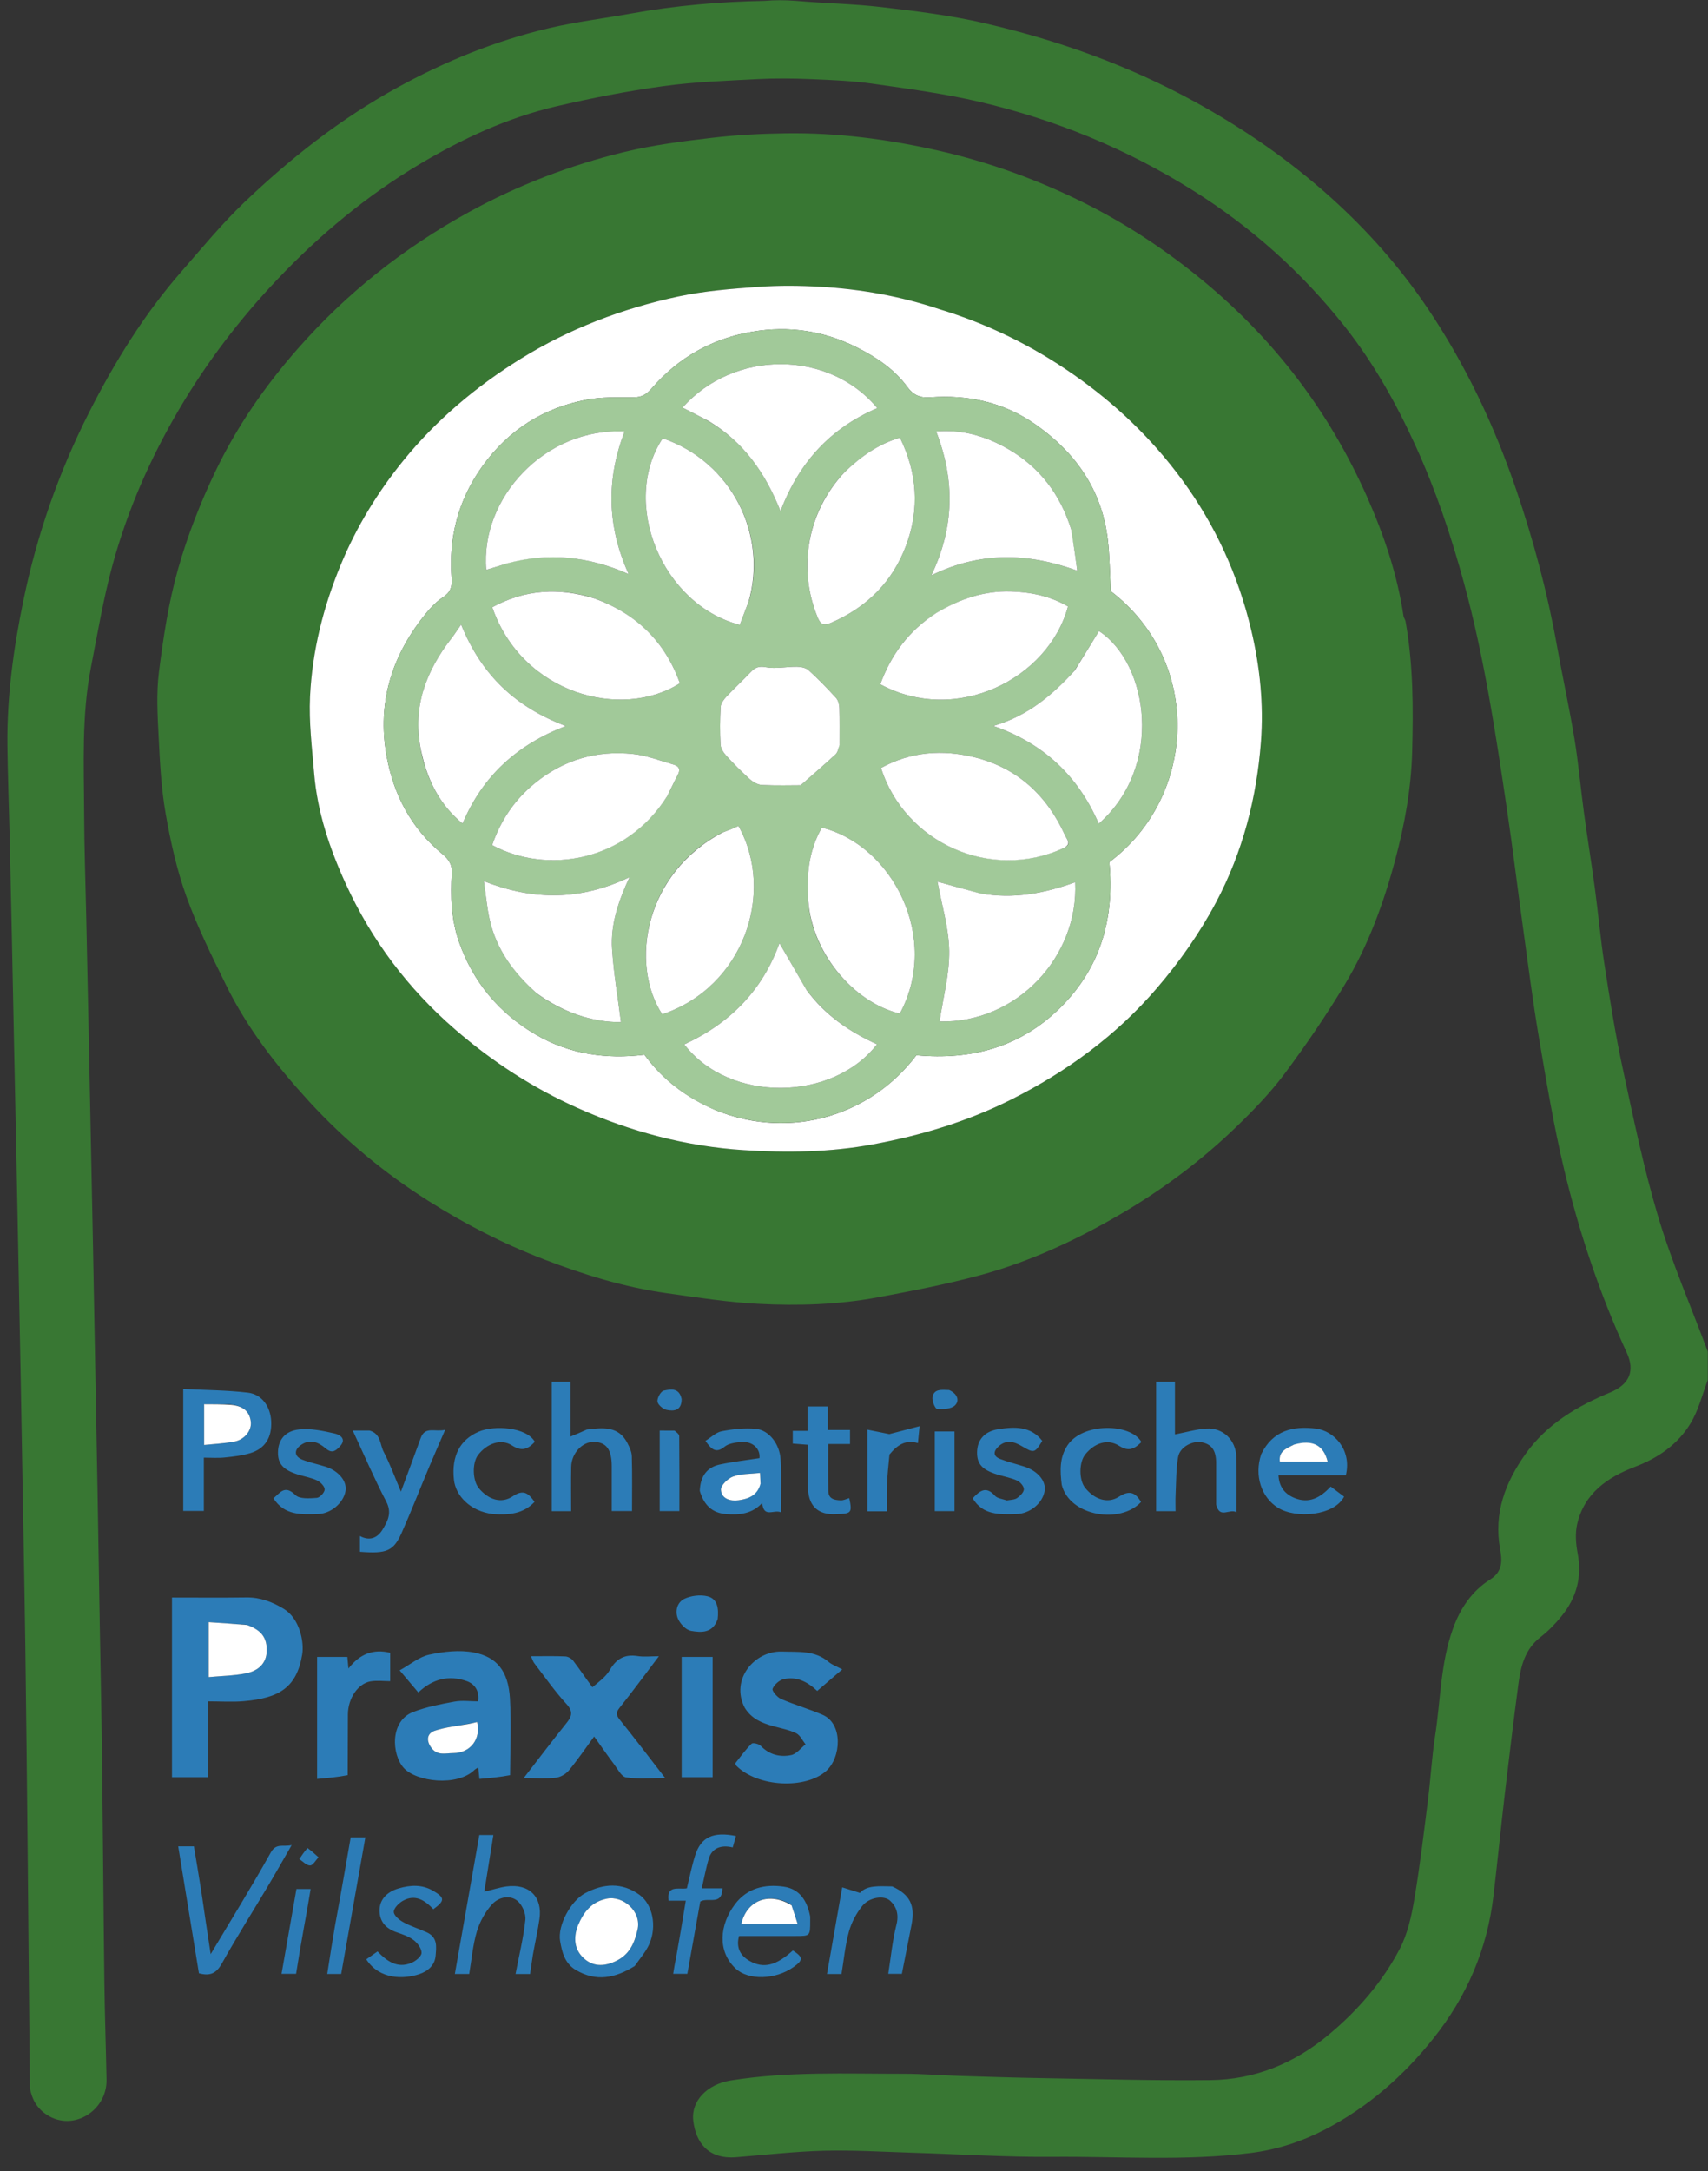 <svg xmlns="http://www.w3.org/2000/svg" width="85" height="108" viewBox="0 0 85 108"><rect x="0" y="0" width="85" height="108" fill="#333333" stroke="none"/><g fill="none" transform="translate(.368 .011)"><path fill="#387733" d="M84.621,68.624 C84.339,69.387 84.149,70.155 83.755,70.798 C83.119,71.84 82.144,72.511 80.987,72.951 C79.622,73.469 78.469,74.273 78.119,75.804 C78.014,76.263 78.056,76.783 78.145,77.253 C78.371,78.434 78.084,79.465 77.343,80.375 C77.034,80.755 76.684,81.118 76.298,81.416 C75.528,82.011 75.316,82.852 75.199,83.732 C74.957,85.55 74.737,87.37 74.523,89.192 C74.324,90.888 74.156,92.588 73.956,94.284 C73.643,96.936 72.638,99.282 70.964,101.381 C69.46,103.267 67.689,104.811 65.563,105.913 C64.423,106.504 63.198,106.908 61.892,107.072 C58.601,107.486 55.302,107.239 52.008,107.266 C49.668,107.285 47.327,107.131 44.986,107.061 C43.536,107.017 42.083,106.926 40.634,106.964 C39.179,107.001 37.728,107.168 36.276,107.285 C34.859,107.4 34.259,106.537 34.132,105.469 C34.015,104.487 34.828,103.657 35.998,103.469 C38.858,103.011 41.742,103.141 44.619,103.138 C45.528,103.137 46.436,103.214 47.345,103.242 C48.739,103.286 50.134,103.33 51.529,103.353 C54.308,103.399 57.087,103.483 59.865,103.452 C62.089,103.426 64.049,102.621 65.772,101.18 C67.219,99.97 68.43,98.571 69.296,96.915 C69.683,96.176 69.872,95.306 70.014,94.472 C70.293,92.83 70.487,91.173 70.696,89.52 C70.83,88.462 70.887,87.394 71.05,86.342 C71.326,84.559 71.317,82.725 71.939,81.001 C72.301,79.993 72.882,79.123 73.797,78.548 C74.427,78.152 74.387,77.594 74.284,77.027 C73.962,75.246 74.548,73.718 75.553,72.306 C76.612,70.82 78.119,69.929 79.766,69.247 C80.715,68.853 81.011,68.187 80.588,67.269 C79.238,64.339 78.221,61.29 77.473,58.161 C76.953,55.984 76.587,53.767 76.211,51.558 C75.901,49.737 75.672,47.901 75.418,46.071 C75.149,44.13 74.914,42.184 74.627,40.246 C74.065,36.458 73.494,32.668 72.483,28.969 C71.852,26.658 71.092,24.388 70.094,22.197 C69.13,20.078 68.002,18.062 66.565,16.242 C64.423,13.529 61.872,11.251 58.932,9.418 C55.663,7.379 52.138,5.937 48.398,5.059 C46.643,4.647 44.844,4.407 43.057,4.153 C42.036,4.008 40.997,3.967 39.965,3.925 C39.085,3.888 38.2,3.879 37.321,3.925 C35.755,4.008 34.18,4.062 32.629,4.276 C30.847,4.521 29.073,4.868 27.32,5.277 C24.894,5.843 22.648,6.885 20.513,8.155 C17.887,9.719 15.554,11.655 13.452,13.868 C11.565,15.854 9.913,18.017 8.522,20.386 C7.105,22.8 5.99,25.344 5.249,28.032 C4.78,29.73 4.491,31.478 4.153,33.21 C3.689,35.598 3.811,38.018 3.819,40.429 C3.825,42.161 3.888,43.892 3.925,45.623 C3.963,47.392 4.001,49.161 4.037,50.93 C4.076,52.792 4.112,54.655 4.15,56.517 C4.187,58.361 4.226,60.204 4.262,62.048 C4.301,64.06 4.337,66.072 4.374,68.084 C4.412,70.096 4.451,72.108 4.486,74.12 C4.525,76.375 4.56,78.63 4.599,80.886 C4.635,83.029 4.683,85.171 4.709,87.314 C4.754,91.066 4.779,94.818 4.826,98.569 C4.846,100.189 4.903,101.807 4.934,103.427 C4.964,104.981 3.267,106.025 1.969,105.18 C1.463,104.851 1.227,104.409 1.12,103.855 C1.113,103.818 1.12,103.78 1.119,103.742 C1.082,99.748 1.047,95.753 1.006,91.758 C0.973,88.456 0.937,85.153 0.893,81.85 C0.864,79.651 0.821,77.452 0.782,75.253 C0.746,73.148 0.709,71.042 0.67,68.937 C0.634,66.981 0.596,65.025 0.558,63.069 C0.521,61.169 0.484,59.269 0.446,57.37 C0.409,55.582 0.371,53.795 0.334,52.007 C0.296,50.163 0.26,48.32 0.221,46.476 C0.185,44.782 0.149,43.088 0.109,41.394 C0.074,39.943 0.016,38.492 0.001,37.041 C-0.023,34.602 0.312,32.194 0.805,29.817 C1.474,26.585 2.558,23.479 4.049,20.534 C5.321,18.024 6.796,15.63 8.657,13.5 C9.679,12.33 10.671,11.121 11.792,10.051 C14.089,7.857 16.576,5.903 19.377,4.361 C21.782,3.037 24.299,2.014 26.965,1.388 C28.313,1.071 29.696,0.907 31.06,0.66 C33.244,0.265 35.446,0.077 37.686,0.033 C38.196,-0.011 38.685,-0.011 39.248,0.033 C40.707,0.16 42.099,0.181 43.476,0.341 C45.198,0.541 46.932,0.753 48.618,1.142 C52.276,1.986 55.792,3.242 59.098,5.055 C61.529,6.388 63.796,7.957 65.853,9.805 C67.685,11.451 69.318,13.297 70.695,15.346 C72.571,18.137 73.998,21.155 75.083,24.335 C75.946,26.867 76.637,29.444 77.109,32.079 C77.389,33.639 77.73,35.189 77.988,36.752 C78.188,37.963 78.292,39.19 78.458,40.407 C78.63,41.675 78.836,42.939 79.006,44.208 C79.172,45.444 79.281,46.688 79.472,47.919 C79.738,49.632 80.004,51.347 80.368,53.041 C80.907,55.544 81.421,58.062 82.153,60.511 C82.834,62.789 83.788,64.985 84.621,67.217 C84.621,67.668 84.621,68.12 84.621,68.624 Z"/><path fill="#387733" d="M69.578,30.883 C69.969,33.062 69.965,35.214 69.91,37.364 C69.863,39.199 69.537,41 69.062,42.773 C68.481,44.943 67.709,47.047 66.549,48.972 C65.629,50.498 64.619,51.977 63.553,53.405 C62.847,54.35 62.013,55.211 61.163,56.033 C59.419,57.719 57.484,59.162 55.386,60.386 C53.176,61.676 50.867,62.751 48.398,63.419 C46.733,63.869 45.032,64.197 43.335,64.514 C41.36,64.883 39.352,64.946 37.353,64.84 C35.837,64.759 34.327,64.524 32.82,64.313 C30.703,64.018 28.676,63.388 26.685,62.622 C24.672,61.848 22.767,60.87 20.946,59.718 C18.753,58.331 16.768,56.686 15.018,54.779 C13.409,53.024 11.944,51.145 10.887,48.996 C10.175,47.547 9.451,46.092 8.907,44.577 C8.43,43.251 8.12,41.852 7.876,40.46 C7.657,39.214 7.592,37.936 7.528,36.669 C7.473,35.585 7.406,34.482 7.542,33.412 C7.76,31.697 8.018,29.968 8.488,28.309 C8.964,26.624 9.614,24.968 10.374,23.389 C11.429,21.196 12.813,19.201 14.428,17.36 C16.868,14.577 19.716,12.327 22.952,10.547 C25.402,9.199 27.994,8.207 30.701,7.55 C32.116,7.207 33.575,7.019 35.024,6.849 C36.252,6.704 37.494,6.638 38.732,6.621 C41.297,6.584 43.818,6.912 46.327,7.48 C48.88,8.059 51.312,8.942 53.637,10.106 C55.71,11.144 57.638,12.421 59.441,13.901 C63.044,16.86 65.784,20.462 67.668,24.71 C68.508,26.605 69.172,28.569 69.479,30.634 C69.489,30.704 69.542,30.767 69.578,30.883 M46.312,15.357 C44.415,14.713 42.458,14.37 40.466,14.253 C39.439,14.193 38.401,14.183 37.376,14.257 C36.042,14.354 34.695,14.457 33.392,14.736 C30.605,15.334 27.961,16.336 25.524,17.849 C23.314,19.222 21.344,20.88 19.706,22.895 C18.428,24.467 17.374,26.188 16.592,28.076 C15.718,30.186 15.17,32.373 15.061,34.642 C15,35.909 15.16,37.19 15.266,38.461 C15.427,40.387 16.039,42.199 16.835,43.94 C18.117,46.745 19.93,49.157 22.274,51.187 C24.127,52.792 26.144,54.1 28.379,55.1 C31.017,56.281 33.782,57.01 36.647,57.195 C38.784,57.334 40.94,57.305 43.079,56.908 C45.473,56.464 47.78,55.771 49.949,54.683 C52.709,53.298 55.171,51.51 57.201,49.144 C58.339,47.818 59.334,46.406 60.15,44.87 C61.476,42.372 62.172,39.681 62.384,36.878 C62.525,35.012 62.333,33.148 61.9,31.326 C61.255,28.609 60.113,26.105 58.457,23.851 C56.951,21.799 55.135,20.064 53.043,18.609 C50.995,17.183 48.787,16.097 46.312,15.357 Z"/><path fill="#2C7CB7" d="M8.19 86.521C8.19 84.151 8.19 81.838 8.19 79.45 9.445 79.45 10.669 79.462 11.894 79.445 12.582 79.436 13.177 79.662 13.755 80.012 14.541 80.49 14.777 81.648 14.671 82.284 14.401 83.912 13.543 84.453 11.762 84.605 11.192 84.654 10.614 84.613 9.986 84.613 9.986 85.273 9.986 85.884 9.986 86.495 9.986 87.111 9.986 87.726 9.986 88.385 9.402 88.385 8.835 88.385 8.19 88.385 8.19 87.794 8.19 87.185 8.19 86.521M11.883 80.802C11.266 80.759 10.649 80.717 10.018 80.674 10.018 81.612 10.018 82.476 10.018 83.406 10.655 83.347 11.264 83.337 11.852 83.224 12.536 83.092 12.883 82.681 12.904 82.139 12.93 81.464 12.658 81.08 11.883 80.802ZM25.016 88.284C24.518 88.381 24.027 88.424 23.491 88.472 23.469 88.253 23.453 88.095 23.433 87.901 23.361 87.947 23.295 87.976 23.247 88.022 22.383 88.865 20.346 88.615 19.723 87.922 19.123 87.256 19.024 85.593 20.192 85.142 20.848 84.889 21.555 84.753 22.25 84.625 22.628 84.556 23.029 84.613 23.428 84.613 23.499 84.093 23.258 83.747 22.859 83.606 21.976 83.294 21.164 83.491 20.45 84.171 20.164 83.832 19.892 83.51 19.521 83.071 20.049 82.78 20.493 82.398 20.996 82.29 21.71 82.137 22.494 82.046 23.201 82.18 24.353 82.397 24.932 83.103 25.01 84.473 25.081 85.722 25.024 86.978 25.016 88.284M22.91 85.735C22.363 85.842 21.798 85.898 21.273 86.072 20.86 86.21 20.842 86.586 21.108 86.935 21.407 87.327 21.815 87.189 22.184 87.187 23.048 87.184 23.576 86.482 23.376 85.641 23.254 85.672 23.132 85.703 22.91 85.735ZM29.114 83.911C29.431 83.643 29.78 83.396 29.976 83.059 30.303 82.496 30.714 82.259 31.36 82.36 31.684 82.41 32.022 82.368 32.423 82.368 31.744 83.263 31.119 84.114 30.461 84.938 30.259 85.191 30.309 85.321 30.493 85.549 31.229 86.46 31.936 87.395 32.734 88.426 32.022 88.426 31.392 88.487 30.786 88.394 30.557 88.359 30.37 87.977 30.188 87.735 29.859 87.299 29.549 86.849 29.2 86.361 28.766 86.951 28.379 87.523 27.94 88.051 27.79 88.232 27.52 88.387 27.289 88.412 26.792 88.467 26.285 88.429 25.694 88.429 26.427 87.483 27.107 86.584 27.814 85.705 28.086 85.366 28.176 85.129 27.823 84.745 27.242 84.112 26.746 83.399 26.22 82.715 26.156 82.631 26.127 82.521 26.056 82.368 26.659 82.368 27.212 82.354 27.763 82.378 27.899 82.384 28.072 82.482 28.157 82.592 28.479 83.013 28.773 83.457 29.114 83.911ZM36.69 84.923C35.971 83.53 37.175 82.089 38.551 82.137 39.361 82.166 40.182 82.065 40.869 82.651 41.044 82.799 41.278 82.878 41.548 83.023 40.987 83.505 40.655 83.79 40.301 84.094 39.811 83.63 39.266 83.359 38.628 83.509 38.41 83.56 38.163 83.783 38.08 83.988 38.04 84.09 38.307 84.41 38.495 84.491 39.174 84.785 39.892 84.989 40.571 85.282 41.6 85.728 41.495 87.418 40.739 88.083 39.716 88.984 37.365 88.885 36.291 87.83 36.255 87.795 36.212 87.707 36.228 87.688 36.487 87.356 36.738 87.014 37.035 86.719 37.097 86.658 37.393 86.725 37.487 86.823 37.917 87.268 38.451 87.401 39.009 87.284 39.272 87.229 39.485 86.937 39.721 86.752 39.568 86.561 39.452 86.294 39.254 86.197 38.9 86.026 38.497 85.954 38.113 85.847 37.554 85.692 37.031 85.485 36.69 84.923ZM16.936 88.284C16.438 88.381 15.948 88.424 15.413 88.472 15.413 86.414 15.413 84.426 15.413 82.402 15.905 82.402 16.401 82.402 16.919 82.402 16.934 82.558 16.948 82.713 16.973 82.979 17.543 82.248 18.208 81.995 19.05 82.197 19.05 82.636 19.05 83.078 19.05 83.61 18.727 83.61 18.392 83.564 18.073 83.619 17.442 83.73 16.952 84.466 16.946 85.258 16.939 86.249 16.943 87.24 16.936 88.284ZM8.751 73.948C8.751 72.328 8.751 70.764 8.751 69.076 9.85 69.132 10.919 69.134 11.974 69.259 12.671 69.342 13.091 69.958 13.128 70.678 13.169 71.481 12.828 72.043 12.089 72.267 11.676 72.392 11.235 72.441 10.803 72.485 10.476 72.519 10.142 72.492 9.776 72.492 9.776 73.397 9.776 74.249 9.776 75.143 9.435 75.143 9.131 75.143 8.751 75.143 8.751 74.773 8.751 74.389 8.751 73.948M11.085 69.835C10.649 69.835 10.213 69.835 9.79 69.835 9.79 70.515 9.79 71.143 9.79 71.861 10.312 71.806 10.804 71.783 11.285 71.695 11.798 71.601 12.167 71.143 12.113 70.7 12.045 70.154 11.688 69.916 11.085 69.835ZM28.836 71.094C29.64 70.994 30.417 70.913 30.853 71.763 30.959 71.968 31.069 72.201 31.075 72.424 31.1 73.318 31.085 74.214 31.085 75.147 30.752 75.147 30.447 75.147 30.076 75.147 30.076 74.406 30.076 73.665 30.076 72.923 30.075 72.093 29.814 71.729 29.202 71.708 28.619 71.687 28.071 72.269 28.058 72.951 28.045 73.676 28.055 74.401 28.055 75.155 27.719 75.155 27.426 75.155 27.089 75.155 27.089 73.032 27.089 70.894 27.089 68.716 27.376 68.716 27.681 68.716 28.027 68.716 28.027 69.6 28.027 70.491 28.027 71.441 28.321 71.32 28.56 71.222 28.836 71.094ZM60.154 74.824C60.154 74.098 60.156 73.425 60.154 72.753 60.152 72.122 59.93 71.809 59.39 71.718 59.034 71.658 58.351 71.913 58.258 72.478 58.156 73.093 58.166 73.727 58.136 74.353 58.124 74.611 58.134 74.869 58.134 75.155 57.798 75.155 57.505 75.155 57.168 75.155 57.168 73.033 57.168 70.896 57.168 68.717 57.452 68.717 57.757 68.717 58.104 68.717 58.104 69.596 58.104 70.486 58.104 71.336 58.655 71.231 59.168 71.074 59.688 71.046 60.496 71.003 61.129 71.613 61.157 72.434 61.188 73.326 61.164 74.221 61.164 75.207 60.811 75.007 60.333 75.56 60.154 74.824ZM62.399 72.316C62.978 71.128 63.993 70.907 65.122 71.047 66.019 71.157 66.914 72.099 66.609 73.368 65.503 73.368 64.387 73.368 63.256 73.368 63.288 73.935 63.561 74.291 64.038 74.491 64.782 74.802 65.349 74.476 65.855 73.929 66.088 74.105 66.305 74.268 66.521 74.43 66.033 75.385 64.123 75.544 63.226 74.981 62.413 74.469 62.035 73.394 62.399 72.316M63.986 71.861C63.649 72.036 63.258 72.167 63.323 72.691 64.12 72.691 64.909 72.691 65.703 72.691 65.504 71.865 64.944 71.576 63.986 71.861ZM34.457 74.144C34.483 73.433 34.8 72.971 35.46 72.831 36.104 72.694 36.76 72.62 37.427 72.516 37.484 72.04 37.067 71.647 36.468 71.715 36.201 71.745 35.887 71.787 35.693 71.946 35.266 72.296 35.037 72.085 34.739 71.657 35.011 71.49 35.261 71.233 35.55 71.178 36.107 71.072 36.693 71.006 37.254 71.06 37.894 71.122 38.433 71.806 38.479 72.573 38.531 73.425 38.491 74.283 38.491 75.208 38.14 75.056 37.632 75.516 37.565 74.742 37.065 75.29 36.437 75.348 35.776 75.299 35.065 75.247 34.661 74.841 34.457 74.144M37.482 73.734C37.474 73.592 37.467 73.45 37.455 73.251 36.974 73.306 36.514 73.285 36.114 73.431 35.854 73.525 35.499 73.871 35.51 74.088 35.532 74.546 35.996 74.665 36.389 74.609 36.863 74.543 37.329 74.384 37.482 73.734ZM18.027 71.145C18.595 71.305 18.535 71.839 18.724 72.199 19.05 72.821 19.289 73.489 19.584 74.182 19.927 73.256 20.256 72.388 20.57 71.514 20.786 70.912 21.285 71.231 21.786 71.106 21.496 71.778 21.237 72.362 20.99 72.95 20.532 74.044 20.102 75.149 19.62 76.232 19.215 77.142 18.873 77.277 17.544 77.173 17.544 76.932 17.544 76.687 17.544 76.389 18.044 76.659 18.425 76.467 18.661 76.084 18.916 75.668 19.151 75.247 18.857 74.683 18.266 73.55 17.76 72.372 17.188 71.145 17.481 71.145 17.73 71.145 18.027 71.145ZM9.648 94.053C9.801 95.108 9.953 96.113 10.116 97.186 11.145 95.462 12.166 93.818 13.108 92.131 13.377 91.648 13.716 91.863 14.147 91.764 13.726 92.492 13.357 93.147 12.972 93.793 12.205 95.081 11.401 96.348 10.67 97.656 10.403 98.133 10.1 98.291 9.532 98.138 9.194 96.068 8.85 93.966 8.5 91.825 8.785 91.825 9.003 91.825 9.281 91.825 9.401 92.535 9.524 93.269 9.648 94.053ZM33.555 86.072C33.555 84.823 33.555 83.63 33.555 82.403 34.083 82.403 34.576 82.403 35.097 82.403 35.097 84.391 35.097 86.365 35.097 88.384 34.618 88.384 34.126 88.384 33.555 88.384 33.555 87.644 33.555 86.886 33.555 86.072ZM26.153 97.21C26.103 97.563 26.056 97.868 26.01 98.175 25.747 98.175 25.527 98.175 25.288 98.175 25.463 97.261 25.683 96.374 25.778 95.474 25.811 95.167 25.614 94.716 25.37 94.526 24.972 94.214 24.428 94.371 24.122 94.705 23.78 95.08 23.509 95.573 23.363 96.06 23.161 96.736 23.104 97.455 22.982 98.171 22.734 98.171 22.515 98.171 22.268 98.171 22.674 95.867 23.079 93.575 23.487 91.26 23.719 91.26 23.937 91.26 24.186 91.26 24.04 92.17 23.894 93.075 23.733 94.082 24.176 93.974 24.498 93.867 24.828 93.821 25.972 93.665 26.637 94.345 26.479 95.439 26.396 96.017 26.266 96.588 26.153 97.21ZM39.952 95.318C39.952 95.424 39.952 95.48 39.952 95.536 39.951 96.285 39.951 96.285 39.229 96.285 38.296 96.285 37.363 96.285 36.409 96.285 36.26 96.856 36.463 97.251 36.924 97.517 37.623 97.92 38.261 97.76 39.09 97.003 39.608 97.342 39.612 97.481 39.119 97.831 38.229 98.461 36.879 98.502 36.24 97.902 35.317 97.035 35.445 95.722 36.205 94.708 36.814 93.897 37.695 93.693 38.639 93.83 39.428 93.945 39.801 94.527 39.952 95.318M39 94.72C37.906 94.068 36.785 94.509 36.52 95.701 37.428 95.701 38.336 95.701 39.331 95.701 39.227 95.369 39.137 95.083 39 94.72ZM31.218 97.778C30.253 98.379 29.303 98.574 28.292 97.976 27.731 97.645 27.602 97.085 27.506 96.531 27.373 95.766 28.032 94.535 28.756 94.152 29.663 93.672 30.582 93.604 31.456 94.235 32.11 94.708 32.337 95.804 31.939 96.697 31.77 97.075 31.481 97.4 31.218 97.778M28.39 95.809C28.149 96.395 28.227 96.965 28.675 97.382 29.117 97.794 29.654 97.818 30.244 97.548 30.95 97.227 31.197 96.662 31.358 95.976 31.574 95.051 30.626 94.269 29.84 94.426 29.079 94.579 28.686 95.073 28.39 95.809ZM49.739 74.619C49.943 74.584 50.13 74.586 50.254 74.497 50.402 74.392 50.587 74.21 50.587 74.061 50.587 73.913 50.405 73.701 50.252 73.632 49.94 73.49 49.591 73.431 49.26 73.329 48.507 73.095 48.247 72.803 48.257 72.215 48.268 71.626 48.607 71.184 49.317 71.076 50.103 70.955 50.923 70.908 51.501 71.657 51.135 72.263 51.09 72.28 50.496 71.926 50.103 71.692 49.715 71.58 49.333 71.926 49.072 72.163 49.031 72.413 49.409 72.559 49.797 72.708 50.206 72.807 50.604 72.934 51.273 73.149 51.695 73.652 51.621 74.136 51.525 74.76 50.885 75.284 50.204 75.298 49.385 75.314 48.553 75.366 48.039 74.514 48.374 74.161 48.692 73.869 49.145 74.386 49.263 74.52 49.508 74.542 49.739 74.619ZM16.526 71.956C16.282 72.214 16.112 72.266 15.822 72.018 15.489 71.732 15.063 71.542 14.612 71.86 14.255 72.111 14.27 72.43 14.678 72.592 15.048 72.739 15.445 72.816 15.826 72.937 16.49 73.148 16.911 73.665 16.827 74.152 16.724 74.751 16.091 75.281 15.451 75.297 14.63 75.317 13.793 75.378 13.24 74.513 13.566 74.251 13.795 73.817 14.335 74.352 14.54 74.556 15.038 74.517 15.396 74.492 15.547 74.482 15.786 74.225 15.79 74.075 15.795 73.925 15.585 73.708 15.418 73.627 15.126 73.487 14.793 73.434 14.479 73.337 13.733 73.108 13.458 72.805 13.465 72.228 13.473 71.628 13.798 71.169 14.513 71.09 15.095 71.025 15.712 71.159 16.293 71.292 16.453 71.329 16.956 71.52 16.526 71.956ZM52.47 73.842C52.386 73.143 52.354 72.502 52.748 71.893 53.497 70.733 55.903 70.773 56.436 71.716 56.112 72.03 55.826 72.223 55.33 71.905 54.755 71.536 54.108 71.757 53.642 72.329 53.326 72.719 53.32 73.597 53.633 73.99 54.088 74.564 54.752 74.801 55.319 74.434 55.852 74.089 56.14 74.233 56.418 74.694 55.402 75.808 52.864 75.416 52.47 73.842ZM24.166 75.298C23.007 75.157 22.308 74.364 22.223 73.599 22.092 72.41 22.523 71.6 23.454 71.2 24.232 70.864 25.836 70.972 26.249 71.704 25.915 72.06 25.616 72.209 25.108 71.882 24.56 71.528 23.858 71.791 23.425 72.357 23.122 72.752 23.145 73.634 23.467 74.018 23.941 74.584 24.585 74.797 25.156 74.41 25.695 74.043 25.945 74.28 26.235 74.691 25.682 75.284 24.968 75.353 24.166 75.298ZM44.034 93.818C44.923 94.224 45.183 94.766 44.995 95.724 44.837 96.529 44.678 97.333 44.514 98.165 44.298 98.165 44.081 98.165 43.837 98.165 43.966 97.352 44.041 96.522 44.244 95.724 44.371 95.223 44.255 94.833 43.934 94.534 43.62 94.24 42.89 94.358 42.547 94.784 42.248 95.154 42.006 95.611 41.879 96.069 41.692 96.749 41.628 97.463 41.51 98.174 41.246 98.174 41.027 98.174 40.787 98.174 41.035 96.765 41.28 95.371 41.545 93.864 41.837 93.955 42.08 94.031 42.429 94.141 42.763 93.752 43.38 93.805 44.034 93.818ZM41.297 75.298C40.272 75.375 39.834 74.823 39.839 73.901 39.843 73.23 39.84 72.56 39.84 71.852 39.577 71.831 39.345 71.812 39.084 71.791 39.084 71.582 39.084 71.389 39.084 71.159 39.324 71.159 39.543 71.159 39.819 71.159 39.819 70.744 39.819 70.362 39.819 69.945 40.18 69.945 40.485 69.945 40.83 69.945 40.83 70.322 40.83 70.69 40.83 71.117 41.209 71.117 41.553 71.117 41.934 71.117 41.934 71.368 41.934 71.561 41.934 71.812 41.592 71.812 41.247 71.812 40.85 71.812 40.85 72.63 40.842 73.391 40.854 74.152 40.86 74.557 41.177 74.604 41.479 74.614 41.616 74.618 41.755 74.543 41.896 74.503 42.047 75.225 42.006 75.281 41.297 75.298ZM20.846 96.089C21.43 96.342 21.344 96.83 21.311 97.258 21.274 97.747 20.919 98.041 20.491 98.183 19.728 98.436 18.521 98.465 17.86 97.444 18.037 97.32 18.215 97.195 18.42 97.052 18.885 97.534 19.407 97.915 20.108 97.619 20.319 97.531 20.602 97.304 20.611 97.128 20.621 96.918 20.415 96.64 20.225 96.493 19.986 96.308 19.676 96.204 19.383 96.103 18.86 95.924 18.528 95.598 18.52 95.027 18.512 94.502 18.856 94.095 19.474 93.915 20.05 93.747 20.629 93.711 21.182 94.032 21.773 94.376 21.785 94.526 21.198 94.951 20.781 94.51 20.292 94.182 19.671 94.539 19.472 94.654 19.223 94.906 19.229 95.088 19.234 95.267 19.505 95.489 19.709 95.601 20.057 95.791 20.443 95.91 20.846 96.089ZM33.297 97.252C33.465 96.327 33.61 95.444 33.76 94.526 33.483 94.526 33.203 94.526 32.907 94.526 32.793 93.721 33.419 93.984 33.814 93.912 33.949 93.367 34.056 92.816 34.224 92.284 34.512 91.365 35.121 91.081 36.256 91.309 36.203 91.5 36.15 91.69 36.097 91.879 35.501 91.735 35.063 91.921 34.908 92.429 34.765 92.896 34.68 93.381 34.556 93.913 34.895 93.913 35.203 93.913 35.586 93.913 35.56 94.805 34.874 94.334 34.481 94.571 34.278 95.709 34.06 96.924 33.838 98.166 33.612 98.166 33.378 98.166 33.133 98.166 33.182 97.862 33.228 97.579 33.297 97.252ZM43.897 72.336C43.843 72.873 43.793 73.367 43.772 73.863 43.754 74.287 43.768 74.712 43.768 75.16 43.422 75.16 43.129 75.16 42.797 75.16 42.797 73.846 42.797 72.531 42.797 71.1 43.135 71.168 43.452 71.232 43.89 71.321 44.26 71.224 44.809 71.081 45.396 70.927 45.359 71.299 45.335 71.533 45.312 71.769 44.699 71.58 44.28 71.867 43.897 72.336ZM16.305 95.764C16.58 94.282 16.83 92.843 17.085 91.377 17.328 91.377 17.562 91.377 17.815 91.377 17.413 93.647 17.013 95.903 16.611 98.171 16.377 98.171 16.195 98.171 15.918 98.171 16.04 97.376 16.161 96.591 16.305 95.764ZM47.135 72.605C47.135 73.48 47.135 74.299 47.135 75.151 46.793 75.151 46.488 75.151 46.153 75.151 46.153 73.837 46.153 72.535 46.153 71.189 46.448 71.189 46.753 71.189 47.135 71.189 47.135 71.63 47.135 72.09 47.135 72.605ZM33.199 71.146C33.315 71.238 33.433 71.329 33.434 71.42 33.446 72.651 33.442 73.883 33.442 75.149 33.104 75.149 32.798 75.149 32.462 75.149 32.462 73.825 32.462 72.509 32.462 71.145 32.707 71.145 32.927 71.145 33.199 71.146ZM35.348 80.519C35.104 81.233 34.527 81.197 34.017 81.106 33.772 81.062 33.494 80.772 33.38 80.524 33.205 80.145 33.324 79.686 33.695 79.511 34.031 79.354 34.492 79.298 34.848 79.39 35.35 79.519 35.402 80.006 35.348 80.519ZM14.734 95.99C14.597 96.736 14.484 97.439 14.367 98.164 14.136 98.164 13.94 98.164 13.643 98.164 13.894 96.74 14.139 95.348 14.385 93.946 14.646 93.946 14.865 93.946 15.091 93.946 14.978 94.624 14.868 95.285 14.734 95.99ZM46.864 69.128C47.265 69.3 47.404 69.645 47.16 69.889 46.976 70.074 46.564 70.093 46.264 70.065 46.165 70.056 46.002 69.654 46.04 69.466 46.122 69.06 46.501 69.117 46.864 69.128ZM33.554 69.583C33.548 70.159 33.168 70.19 32.81 70.116 32.627 70.078 32.371 69.861 32.352 69.701 32.331 69.525 32.516 69.19 32.664 69.158 33.001 69.083 33.438 68.998 33.554 69.583ZM14.937 91.909C15.149 92.063 15.316 92.217 15.484 92.371 15.344 92.515 15.208 92.773 15.065 92.776 14.888 92.781 14.707 92.575 14.527 92.46 14.649 92.276 14.77 92.093 14.937 91.909Z"/><path fill="#FFF" d="M46.357 15.361C48.787 16.097 50.995 17.183 53.043 18.609 55.135 20.064 56.951 21.799 58.457 23.851 60.113 26.105 61.255 28.609 61.9 31.326 62.333 33.148 62.525 35.012 62.384 36.878 62.172 39.681 61.476 42.372 60.15 44.87 59.334 46.406 58.339 47.818 57.201 49.144 55.171 51.51 52.709 53.298 49.949 54.683 47.78 55.771 45.473 56.464 43.079 56.908 40.94 57.305 38.784 57.334 36.647 57.195 33.782 57.01 31.017 56.281 28.379 55.1 26.144 54.1 24.127 52.792 22.274 51.187 19.93 49.157 18.117 46.745 16.835 43.94 16.039 42.199 15.427 40.387 15.266 38.461 15.16 37.19 15 35.909 15.061 34.642 15.17 32.373 15.718 30.186 16.592 28.076 17.374 26.188 18.428 24.467 19.706 22.895 21.344 20.88 23.314 19.222 25.524 17.849 27.961 16.336 30.605 15.334 33.392 14.736 34.695 14.457 36.042 14.354 37.376 14.257 38.401 14.183 39.439 14.193 40.466 14.253 42.458 14.37 44.415 14.713 46.357 15.361M35.285 55.223C39.045 56.726 43.011 55.429 45.236 52.476 47.98 52.729 50.426 52.073 52.421 50.087 54.43 48.086 55.1 45.627 54.839 42.869 59.188 39.625 59.502 32.912 54.914 29.396 54.863 28.481 54.859 27.648 54.762 26.827 54.47 24.345 53.147 22.483 51.141 21.085 49.574 19.993 47.795 19.609 45.907 19.752 45.417 19.789 45.071 19.626 44.803 19.257 44.152 18.362 43.255 17.766 42.298 17.281 40.649 16.445 38.894 16.174 37.061 16.489 35.064 16.831 33.393 17.774 32.075 19.296 31.795 19.62 31.561 19.751 31.154 19.752 30.374 19.755 29.578 19.725 28.819 19.87 26.678 20.278 24.946 21.371 23.656 23.154 22.437 24.84 21.949 26.715 22.109 28.773 22.14 29.174 22.051 29.455 21.67 29.701 21.287 29.95 20.967 30.321 20.681 30.686 19.105 32.696 18.422 34.959 18.856 37.504 19.195 39.485 20.078 41.173 21.648 42.468 21.947 42.715 22.143 42.978 22.117 43.413 22.047 44.567 22.085 45.722 22.471 46.827 23.172 48.838 24.474 50.386 26.297 51.45 27.963 52.423 29.802 52.686 31.703 52.451 32.615 53.7 33.798 54.59 35.285 55.223ZM11.928 80.814C12.658 81.08 12.93 81.464 12.904 82.139 12.883 82.681 12.536 83.092 11.852 83.224 11.264 83.337 10.655 83.347 10.018 83.406 10.018 82.476 10.018 81.612 10.018 80.674 10.649 80.717 11.266 80.759 11.928 80.814ZM22.96 85.735C23.132 85.703 23.254 85.672 23.376 85.641 23.576 86.482 23.048 87.184 22.184 87.187 21.815 87.189 21.407 87.327 21.108 86.935 20.842 86.586 20.86 86.21 21.273 86.072 21.798 85.898 22.363 85.842 22.96 85.735ZM11.123 69.865C11.688 69.916 12.045 70.154 12.113 70.7 12.167 71.143 11.798 71.601 11.285 71.695 10.804 71.783 10.312 71.806 9.79 71.861 9.79 71.143 9.79 70.515 9.79 69.835 10.213 69.835 10.649 69.835 11.123 69.865ZM64.027 71.843C64.944 71.576 65.504 71.865 65.703 72.691 64.909 72.691 64.12 72.691 63.323 72.691 63.258 72.167 63.649 72.036 64.027 71.843ZM37.48 73.781C37.329 74.384 36.863 74.543 36.389 74.609 35.996 74.665 35.532 74.546 35.51 74.088 35.499 73.871 35.854 73.525 36.114 73.431 36.514 73.285 36.974 73.306 37.455 73.251 37.467 73.45 37.474 73.592 37.48 73.781ZM39.024 94.758C39.137 95.083 39.227 95.369 39.331 95.701 38.336 95.701 37.428 95.701 36.52 95.701 36.785 94.509 37.906 94.068 39.024 94.758ZM28.394 95.764C28.686 95.073 29.079 94.579 29.84 94.426 30.626 94.269 31.574 95.051 31.358 95.976 31.197 96.662 30.95 97.227 30.244 97.548 29.654 97.818 29.117 97.794 28.675 97.382 28.227 96.965 28.149 96.395 28.394 95.764Z"/><path fill="#A1C999" d="M35.244,55.21 C33.798,54.59 32.615,53.7 31.703,52.451 C29.802,52.686 27.963,52.423 26.297,51.45 C24.474,50.386 23.172,48.838 22.471,46.827 C22.085,45.722 22.047,44.567 22.117,43.413 C22.143,42.978 21.947,42.715 21.648,42.468 C20.078,41.173 19.195,39.485 18.856,37.504 C18.422,34.959 19.105,32.696 20.681,30.686 C20.967,30.321 21.287,29.95 21.67,29.701 C22.051,29.455 22.14,29.174 22.109,28.773 C21.949,26.715 22.437,24.84 23.656,23.154 C24.946,21.371 26.678,20.278 28.819,19.87 C29.578,19.725 30.374,19.755 31.154,19.752 C31.561,19.751 31.795,19.62 32.075,19.296 C33.393,17.774 35.064,16.831 37.061,16.489 C38.894,16.174 40.649,16.445 42.298,17.281 C43.255,17.766 44.152,18.362 44.803,19.257 C45.071,19.626 45.417,19.789 45.907,19.752 C47.795,19.609 49.574,19.993 51.141,21.085 C53.147,22.483 54.47,24.345 54.762,26.827 C54.859,27.648 54.863,28.481 54.914,29.396 C59.502,32.912 59.188,39.625 54.839,42.869 C55.1,45.627 54.43,48.086 52.421,50.087 C50.426,52.073 47.98,52.729 45.236,52.476 C43.011,55.429 39.045,56.726 35.244,55.21 M46.185,30.513 C44.858,31.363 43.976,32.556 43.441,34.023 C47.231,36.072 51.812,33.745 52.781,30.154 C51.901,29.636 50.92,29.437 49.924,29.408 C48.602,29.37 47.381,29.787 46.185,30.513 M35.545,41.413 C31.718,43.425 30.951,47.907 32.588,50.44 C36.628,49.089 38.235,44.409 36.382,41.072 C36.269,41.123 36.154,41.177 36.036,41.226 C35.9,41.282 35.762,41.333 35.545,41.413 M29.199,29.744 C27.444,29.195 25.755,29.308 24.13,30.193 C25.621,34.509 30.573,35.819 33.469,33.972 C32.73,31.919 31.327,30.534 29.199,29.744 M36.909,29.863 C37.836,26.603 36.055,22.968 32.611,21.789 C30.494,25.008 32.576,30.062 36.446,31.069 C36.586,30.699 36.728,30.323 36.909,29.863 M41.635,23.503 C39.781,25.475 39.323,28.309 40.336,30.728 C40.471,31.049 40.633,31.12 40.981,30.97 C42.776,30.199 44.057,28.919 44.732,27.099 C45.398,25.304 45.281,23.518 44.419,21.758 C43.329,22.081 42.471,22.7 41.635,23.503 M39.84,44.584 C39.926,47.312 42.104,49.857 44.414,50.404 C46.441,46.628 44.042,42.029 40.532,41.155 C39.944,42.187 39.776,43.307 39.84,44.584 M32.87,39.532 C33.031,39.201 33.182,38.864 33.357,38.541 C33.499,38.279 33.44,38.101 33.165,38.022 C32.494,37.83 31.828,37.566 31.142,37.493 C29.331,37.298 27.683,37.78 26.259,38.937 C25.247,39.758 24.547,40.796 24.125,42.023 C26.855,43.498 30.785,42.859 32.87,39.532 M52.616,42.145 C52.968,41.963 52.726,41.739 52.641,41.551 C51.743,39.567 50.283,38.196 48.153,37.661 C46.546,37.258 44.961,37.369 43.475,38.188 C44.67,41.921 48.949,43.848 52.616,42.145 M26.382,49.43 C27.666,50.345 29.085,50.836 30.533,50.829 C30.379,49.6 30.17,48.401 30.092,47.193 C30.012,45.965 30.409,44.808 30.959,43.621 C28.566,44.764 26.219,44.808 23.71,43.815 C23.817,44.536 23.868,45.141 24,45.727 C24.336,47.215 25.195,48.384 26.382,49.43 M52.989,26.734 C52.971,26.587 52.975,26.433 52.931,26.294 C52.393,24.579 51.371,23.229 49.814,22.328 C48.731,21.702 47.562,21.339 46.221,21.447 C47.161,23.87 47.13,26.215 45.98,28.608 C48.395,27.422 50.765,27.473 53.242,28.373 C53.165,27.801 53.099,27.311 52.989,26.734 M24.924,27.984 C26.939,27.461 28.9,27.652 30.917,28.544 C29.821,26.125 29.812,23.796 30.715,21.448 C26.754,21.251 23.523,24.768 23.831,28.331 C24.172,28.229 24.508,28.129 24.924,27.984 M48.359,44.42 C47.627,44.216 46.895,44.012 46.287,43.843 C46.492,44.978 46.852,46.131 46.869,47.288 C46.885,48.457 46.563,49.631 46.39,50.796 C50.263,50.889 53.321,47.538 53.139,43.871 C51.616,44.423 50.069,44.722 48.359,44.42 M20.648,37.631 C20.969,38.931 21.568,40.06 22.652,40.952 C23.65,38.583 25.367,37.029 27.789,36.1 C25.296,35.16 23.598,33.576 22.58,31.053 C22.41,31.3 22.306,31.456 22.197,31.609 C22.088,31.758 21.972,31.902 21.864,32.051 C20.673,33.705 20.119,35.501 20.648,37.631 M34.954,20.974 C36.646,21.987 37.715,23.504 38.475,25.414 C39.395,22.983 40.972,21.278 43.29,20.288 C40.9,17.4 36.18,17.356 33.599,20.263 C34.032,20.483 34.462,20.701 34.954,20.974 M53.087,33.372 C52,34.564 50.795,35.589 49.069,36.097 C51.602,36.976 53.295,38.612 54.314,40.958 C57.566,38.104 56.778,32.981 54.324,31.378 C53.931,32.022 53.536,32.667 53.087,33.372 M39.74,49.183 C39.295,48.412 38.851,47.641 38.422,46.898 C37.588,49.237 35.962,50.891 33.685,51.937 C35.938,54.868 41.083,54.777 43.276,51.931 C41.901,51.308 40.687,50.479 39.74,49.183 M41.411,36.993 C41.411,36.395 41.423,35.796 41.404,35.198 C41.398,35.03 41.347,34.822 41.239,34.704 C40.803,34.226 40.352,33.76 39.873,33.326 C39.737,33.203 39.49,33.156 39.294,33.153 C38.775,33.146 38.239,33.267 37.741,33.175 C37.375,33.107 37.194,33.204 36.978,33.43 C36.583,33.843 36.163,34.232 35.773,34.65 C35.645,34.787 35.506,34.978 35.496,35.151 C35.461,35.772 35.458,36.398 35.49,37.019 C35.5,37.208 35.632,37.419 35.767,37.567 C36.141,37.976 36.532,38.372 36.944,38.741 C37.106,38.886 37.34,39.022 37.548,39.032 C38.271,39.068 38.996,39.046 39.48,39.046 C40.135,38.47 40.687,37.998 41.22,37.504 C41.324,37.407 41.351,37.227 41.411,36.993 Z"/><path fill="#FFF" d="M46.216 30.486C47.381 29.787 48.602 29.37 49.924 29.408 50.92 29.437 51.901 29.636 52.781 30.154 51.812 33.745 47.231 36.072 43.441 34.023 43.976 32.556 44.858 31.363 46.216 30.486ZM35.585 41.4C35.762 41.333 35.9 41.282 36.036 41.226 36.154 41.177 36.269 41.123 36.382 41.072 38.235 44.409 36.628 49.089 32.588 50.44 30.951 47.907 31.718 43.425 35.585 41.4ZM29.24 29.763C31.327 30.534 32.73 31.919 33.469 33.972 30.573 35.819 25.621 34.509 24.13 30.193 25.755 29.308 27.444 29.195 29.24 29.763ZM36.89 29.905C36.728 30.323 36.586 30.699 36.446 31.069 32.576 30.062 30.494 25.008 32.611 21.789 36.055 22.968 37.836 26.603 36.89 29.905ZM41.663 23.475C42.471 22.7 43.329 22.081 44.419 21.758 45.281 23.518 45.398 25.304 44.732 27.099 44.057 28.919 42.776 30.199 40.981 30.97 40.633 31.12 40.471 31.049 40.336 30.728 39.323 28.309 39.781 25.475 41.663 23.475ZM39.84 44.53C39.776 43.307 39.944 42.187 40.532 41.155 44.042 42.029 46.441 46.628 44.414 50.404 42.104 49.857 39.926 47.312 39.84 44.53ZM32.849 39.568C30.785 42.859 26.855 43.498 24.125 42.023 24.547 40.796 25.247 39.758 26.259 38.937 27.683 37.78 29.331 37.298 31.142 37.493 31.828 37.566 32.494 37.83 33.165 38.022 33.44 38.101 33.499 38.279 33.357 38.541 33.182 38.864 33.031 39.201 32.849 39.568ZM52.58 42.164C48.949 43.848 44.67 41.921 43.475 38.188 44.961 37.369 46.546 37.258 48.153 37.661 50.283 38.196 51.743 39.567 52.641 41.551 52.726 41.739 52.968 41.963 52.58 42.164ZM26.352 49.403C25.195 48.384 24.336 47.215 24 45.727 23.868 45.141 23.817 44.536 23.71 43.815 26.219 44.808 28.566 44.764 30.959 43.621 30.409 44.808 30.012 45.965 30.092 47.193 30.17 48.401 30.379 49.6 30.533 50.829 29.085 50.836 27.666 50.345 26.352 49.403ZM53.011 26.778C53.099 27.311 53.165 27.801 53.242 28.373 50.765 27.473 48.395 27.422 45.98 28.608 47.13 26.215 47.161 23.87 46.221 21.447 47.562 21.339 48.731 21.702 49.814 22.328 51.371 23.229 52.393 24.579 52.931 26.294 52.975 26.433 52.971 26.587 53.011 26.778ZM24.884 28.006C24.508 28.129 24.172 28.229 23.831 28.331 23.523 24.768 26.754 21.251 30.715 21.448 29.812 23.796 29.821 26.125 30.917 28.544 28.9 27.652 26.939 27.461 24.884 28.006ZM48.408 44.425C50.069 44.722 51.616 44.423 53.139 43.871 53.321 47.538 50.263 50.889 46.39 50.796 46.563 49.631 46.885 48.457 46.869 47.288 46.852 46.131 46.492 44.978 46.287 43.843 46.895 44.012 47.627 44.216 48.408 44.425ZM20.646 37.583C20.119 35.501 20.673 33.705 21.864 32.051 21.972 31.902 22.088 31.758 22.197 31.609 22.306 31.456 22.41 31.3 22.58 31.053 23.598 33.576 25.296 35.16 27.789 36.1 25.367 37.029 23.65 38.583 22.652 40.952 21.568 40.06 20.969 38.931 20.646 37.583ZM34.923 20.947C34.462 20.701 34.032 20.483 33.599 20.263 36.18 17.356 40.9 17.4 43.29 20.288 40.972 21.278 39.395 22.983 38.475 25.414 37.715 23.504 36.646 21.987 34.923 20.947ZM53.115 33.342C53.536 32.667 53.931 32.022 54.324 31.378 56.778 32.981 57.566 38.104 54.314 40.958 53.295 38.612 51.602 36.976 49.069 36.097 50.795 35.589 52 34.564 53.115 33.342ZM39.762 49.217C40.687 50.479 41.901 51.308 43.276 51.931 41.083 54.777 35.938 54.868 33.685 51.937 35.962 50.891 37.588 49.237 38.422 46.898 38.851 47.641 39.295 48.412 39.762 49.217ZM41.413 37.039C41.351 37.227 41.324 37.407 41.22 37.504 40.687 37.998 40.135 38.47 39.48 39.046 38.996 39.046 38.271 39.068 37.548 39.032 37.34 39.022 37.106 38.886 36.944 38.741 36.532 38.372 36.141 37.976 35.767 37.567 35.632 37.419 35.5 37.208 35.49 37.019 35.458 36.398 35.461 35.772 35.496 35.151 35.506 34.978 35.645 34.787 35.773 34.65 36.163 34.232 36.583 33.843 36.978 33.43 37.194 33.204 37.375 33.107 37.741 33.175 38.239 33.267 38.775 33.146 39.294 33.153 39.49 33.156 39.737 33.203 39.873 33.326 40.352 33.76 40.803 34.226 41.239 34.704 41.347 34.822 41.398 35.03 41.404 35.198 41.423 35.796 41.411 36.395 41.413 37.039Z"/></g></svg>